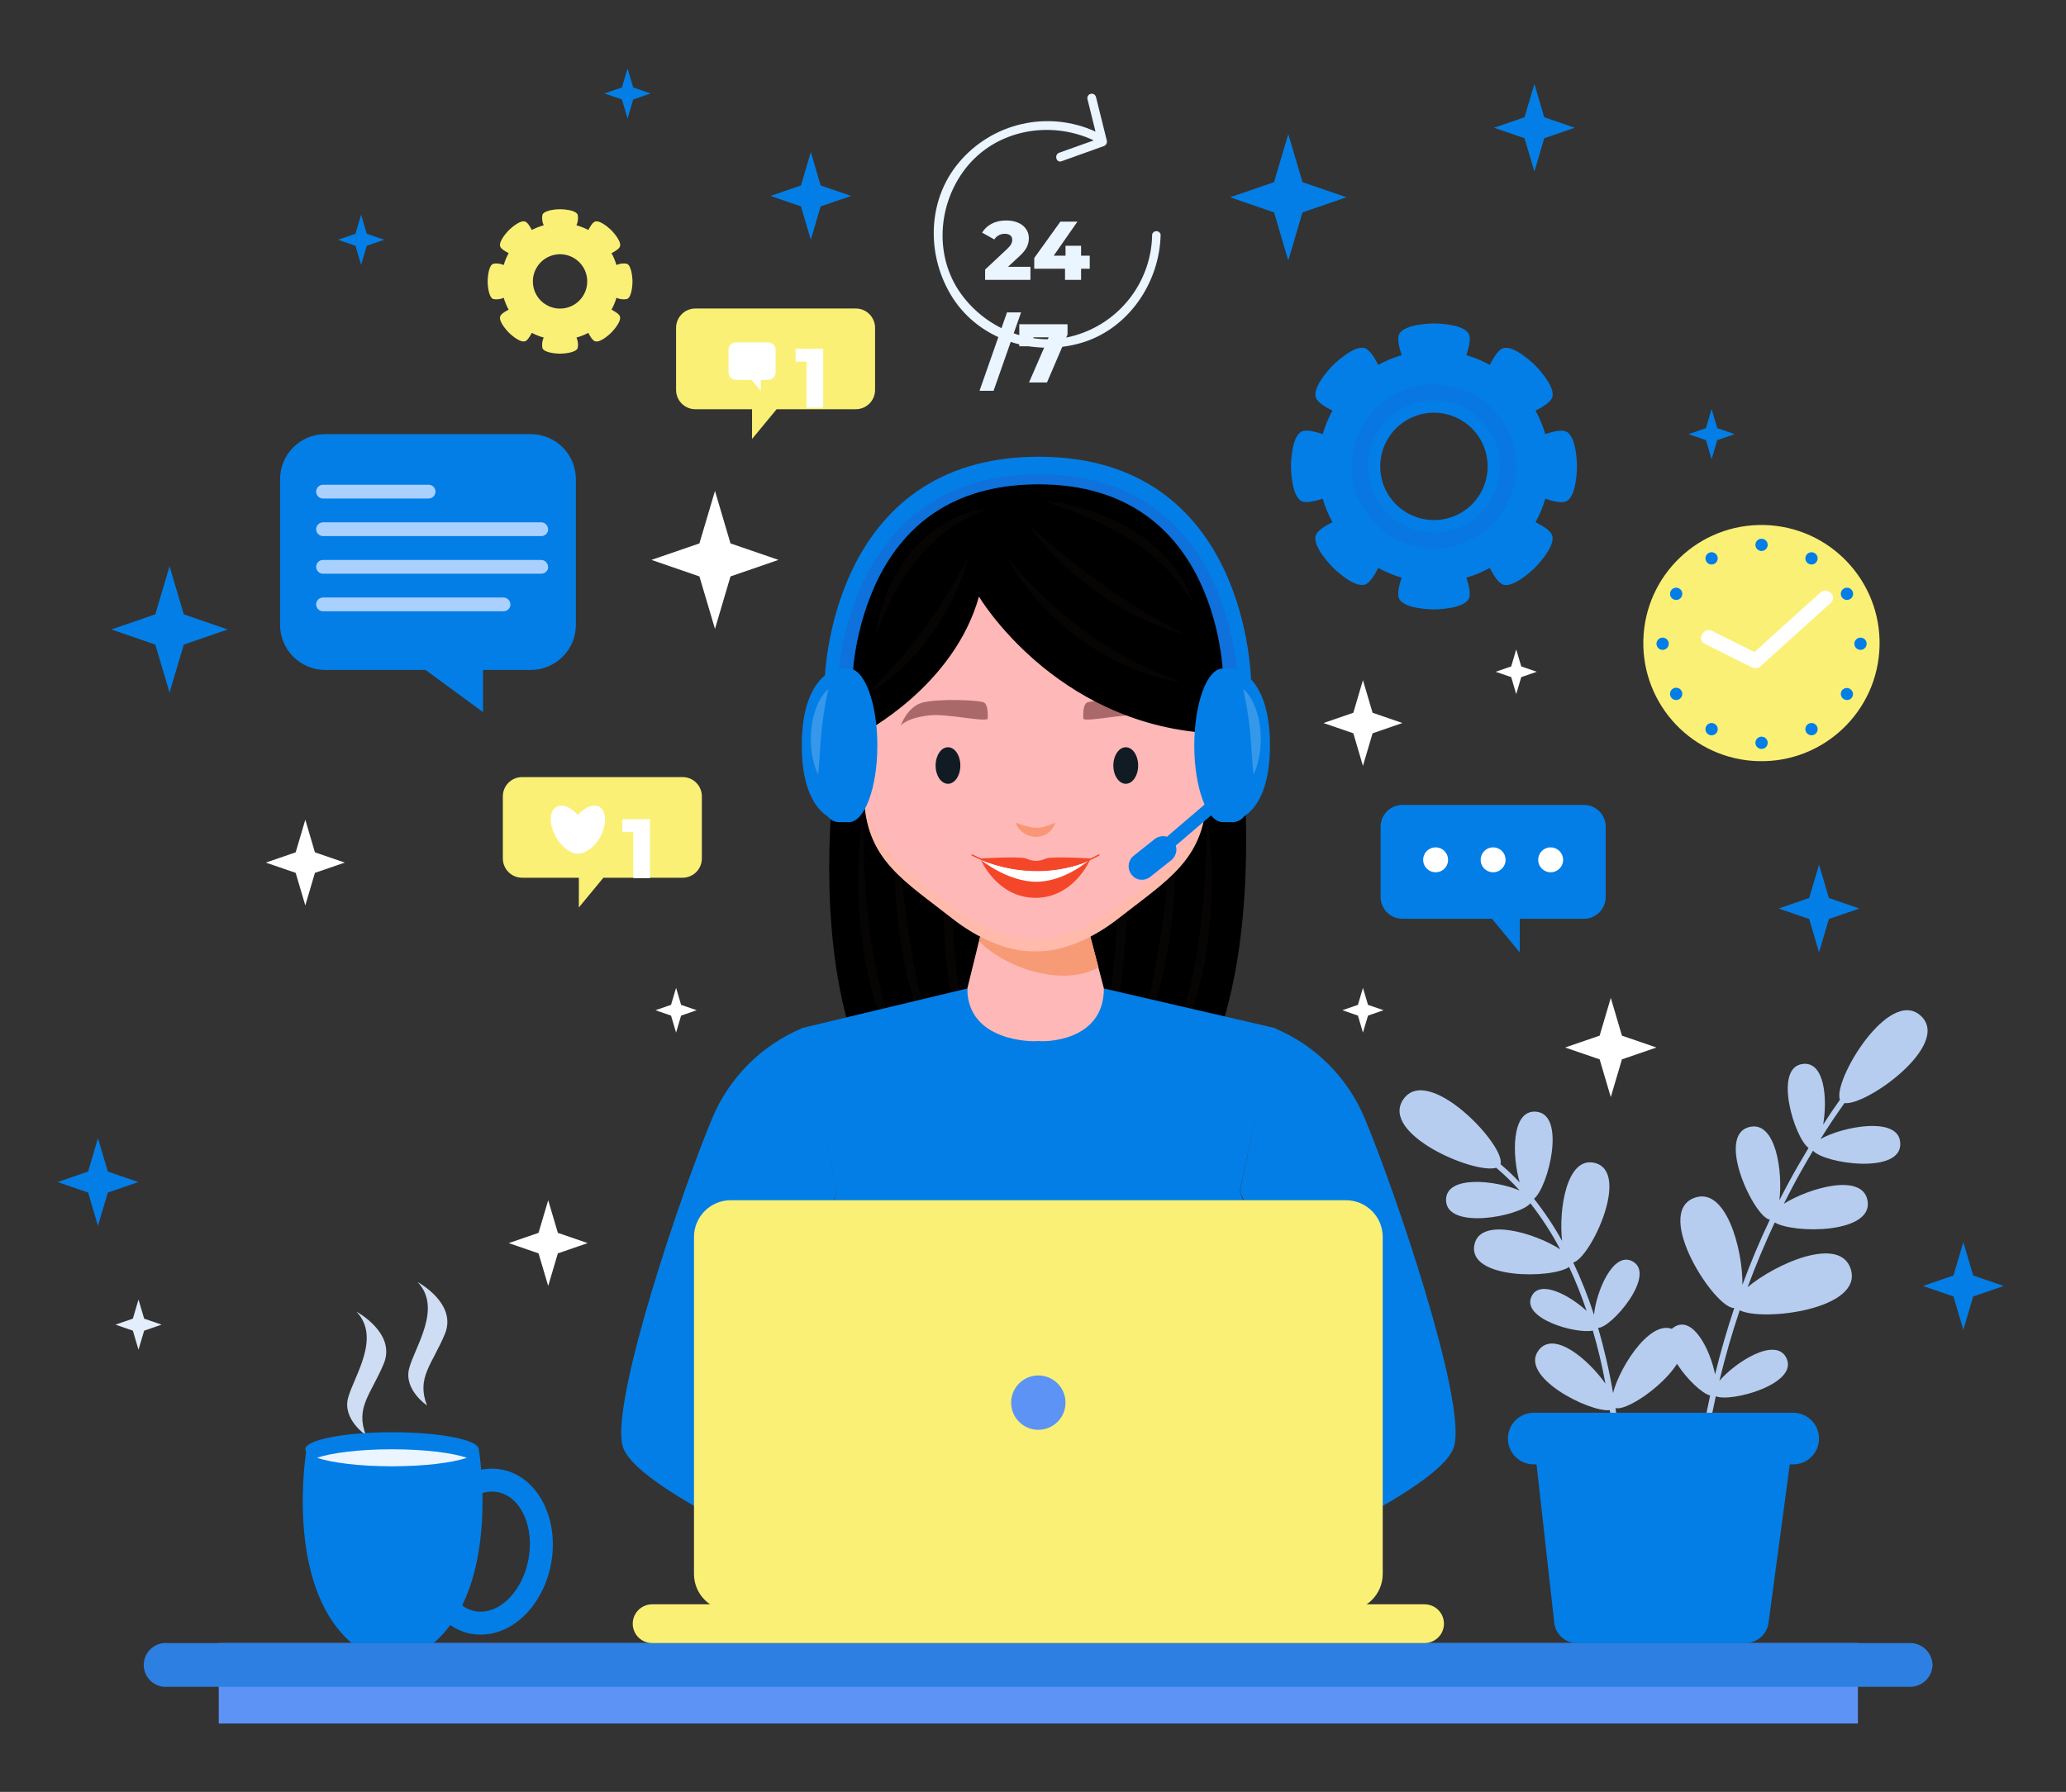 <svg width="302" height="262" viewBox="0 0 302 262" fill="none" xmlns="http://www.w3.org/2000/svg">
<rect x="0" y="0" width="302" height="262" fill="#333333" stroke="none"/>
<path d="M122.419 109.649C122.419 109.649 112.185 172.827 151.278 172.827C190.372 172.827 181.234 107.189 181.234 107.189L123.625 109.649" fill="black"/>
<g opacity="0.2">
<path opacity="0.2" d="M126.186 118.553C126.186 118.553 126.186 119.238 126.186 120.444C126.186 121.649 126.22 123.355 126.282 125.403C126.344 127.451 126.487 129.842 126.72 132.384C126.823 133.658 126.994 134.966 127.152 136.295C127.309 137.624 127.529 138.966 127.789 140.302C128.049 141.638 128.303 142.967 128.625 144.262C128.775 144.912 128.967 145.549 129.125 146.18C129.282 146.81 129.495 147.426 129.68 148.036L130.289 149.796C130.508 150.365 130.714 150.927 130.94 151.468L131.625 153.016C131.865 153.509 132.105 153.982 132.31 154.434C132.81 155.318 133.255 156.14 133.721 156.831C134.187 157.523 134.612 158.099 134.954 158.592C135.701 159.524 136.146 160.058 136.146 160.058L135.783 159.722C135.55 159.503 135.173 159.202 134.756 158.763C134.338 158.325 133.824 157.804 133.317 157.126C133.057 156.79 132.755 156.441 132.488 156.064L131.646 154.824L130.817 153.454C130.543 152.961 130.289 152.441 130.008 151.906C129.728 151.372 129.508 150.803 129.248 150.235C128.988 149.666 128.782 149.05 128.563 148.447C128.138 147.214 127.707 145.94 127.371 144.611C127.035 143.282 126.72 141.933 126.474 140.569C126.227 139.206 126.042 137.829 125.878 136.459C125.713 135.089 125.624 133.774 125.549 132.479C125.474 131.185 125.453 129.931 125.453 128.746C125.453 127.561 125.453 126.445 125.522 125.41C125.611 123.355 125.802 121.629 125.939 120.43C126.076 119.231 126.186 118.553 126.186 118.553Z" fill="#B76A6A"/>
<path opacity="0.2" d="M131.008 118.553C131.008 118.553 131.05 119.19 131.125 120.307C131.125 120.869 131.207 121.54 131.262 122.321C131.317 123.102 131.399 123.965 131.474 124.924L131.762 127.993C131.872 129.082 131.995 130.226 132.139 131.418C132.283 132.61 132.454 133.815 132.611 135.055C132.769 136.295 133.009 137.542 133.2 138.795C133.392 140.049 133.666 141.289 133.885 142.515C134.105 143.741 134.413 144.933 134.708 146.084C135.002 147.235 135.29 148.344 135.612 149.385L136.557 152.304L137.495 154.729L137.694 155.249C137.767 155.414 137.843 155.571 137.92 155.722L138.311 156.557L139.044 158.16C139.044 158.16 138.687 157.626 138.078 156.688L137.571 155.9L137.29 155.455L137.03 154.948C136.673 154.263 136.269 153.461 135.845 152.591C135.42 151.721 135.071 150.735 134.666 149.701C134.262 148.666 133.933 147.543 133.57 146.392C133.207 145.241 132.926 144.022 132.618 142.789C132.31 141.556 132.098 140.289 131.872 139.021C131.646 137.754 131.454 136.487 131.324 135.226C131.193 133.966 131.043 132.733 130.961 131.527C130.878 130.322 130.803 129.171 130.762 128.102C130.721 127.034 130.714 125.958 130.7 124.992C130.688 122.842 130.791 120.693 131.008 118.553Z" fill="#B76A6A"/>
<path opacity="0.2" d="M138.379 120.286C138.379 120.286 138.516 122.663 138.715 126.225C138.818 128.006 138.941 130.075 139.064 132.301C139.14 133.404 139.215 134.555 139.297 135.726C139.379 136.898 139.462 138.069 139.571 139.247C139.681 140.425 139.77 141.604 139.9 142.761C140.03 143.919 140.147 145.049 140.297 146.145C140.448 147.241 140.606 148.303 140.77 149.303C140.934 150.303 141.126 151.242 141.311 152.105C141.496 152.968 141.702 153.749 141.907 154.441C142.113 155.133 142.298 155.728 142.496 156.208C142.695 156.687 142.839 157.064 142.955 157.318L143.133 157.708L142.894 157.359C142.655 157.027 142.44 156.679 142.25 156.318C141.94 155.766 141.663 155.196 141.421 154.612L140.982 153.53C140.852 153.139 140.708 152.735 140.565 152.303C140.421 151.872 140.297 151.427 140.16 150.933L139.784 149.474C139.551 148.474 139.318 147.419 139.133 146.303C138.948 145.186 138.749 144.049 138.612 142.878C138.475 141.706 138.345 140.521 138.235 139.329C138.126 138.137 138.064 136.946 138.003 135.774C137.941 134.603 137.914 133.445 137.886 132.349C137.852 130.116 137.886 128.027 137.948 126.239C138.078 122.656 138.379 120.286 138.379 120.286Z" fill="#B76A6A"/>
<path opacity="0.2" d="M176.377 118.553C176.377 118.553 176.377 119.238 176.377 120.444C176.377 121.649 176.377 123.355 176.281 125.403C176.185 127.451 176.076 129.842 175.843 132.384C175.74 133.658 175.576 134.966 175.411 136.295C175.247 137.624 175.041 138.966 174.781 140.302C174.521 141.638 174.26 142.967 173.945 144.262C173.795 144.912 173.603 145.549 173.445 146.18C173.288 146.81 173.068 147.426 172.89 148.036C172.712 148.646 172.479 149.221 172.274 149.796C172.068 150.372 171.849 150.927 171.63 151.468C171.411 152.009 171.164 152.516 170.945 153.016L170.26 154.434C169.76 155.318 169.315 156.14 168.856 156.831C168.397 157.523 167.958 158.099 167.616 158.592C166.869 159.524 166.424 160.058 166.424 160.058L166.794 159.722C167.027 159.503 167.397 159.202 167.814 158.763C168.232 158.325 168.753 157.804 169.26 157.126C169.513 156.79 169.815 156.441 170.089 156.064L170.924 154.824L171.76 153.454C172.034 152.961 172.288 152.441 172.562 151.906C172.836 151.372 173.062 150.803 173.329 150.235C173.596 149.666 173.788 149.05 174.014 148.447C174.438 147.214 174.877 145.94 175.206 144.611C175.534 143.282 175.891 141.933 176.11 140.569C176.329 139.206 176.541 137.829 176.706 136.459C176.87 135.089 176.959 133.774 177.028 132.479C177.096 131.185 177.124 129.931 177.131 128.746C177.137 127.561 177.131 126.445 177.055 125.41C176.973 123.355 176.774 121.629 176.644 120.43C176.514 119.231 176.377 118.553 176.377 118.553Z" fill="#B76A6A"/>
<path opacity="0.2" d="M171.554 118.553C171.554 118.553 171.506 119.19 171.437 120.307C171.396 120.869 171.348 121.54 171.293 122.321L171.088 124.924C170.999 125.869 170.896 126.903 170.793 127.993C170.691 129.082 170.561 130.226 170.417 131.418C170.273 132.61 170.108 133.815 169.944 135.055C169.78 136.295 169.554 137.542 169.355 138.795C169.156 140.049 168.896 141.289 168.67 142.515C168.444 143.741 168.149 144.933 167.848 146.084C167.546 147.235 167.266 148.344 166.944 149.385C166.622 150.427 166.293 151.399 166.005 152.304L165.039 154.722C164.971 154.9 164.902 155.078 164.834 155.242L164.615 155.715L164.224 156.551L163.491 158.154L164.457 156.681C164.608 156.441 164.779 156.181 164.957 155.893C165.053 155.749 165.142 155.598 165.245 155.448L165.498 154.941C165.861 154.256 166.266 153.454 166.69 152.584C167.115 151.714 167.457 150.728 167.868 149.694C168.279 148.659 168.595 147.536 168.964 146.385C169.334 145.234 169.601 144.015 169.91 142.782C170.218 141.549 170.437 140.282 170.656 139.014C170.876 137.747 171.074 136.48 171.211 135.219C171.348 133.959 171.485 132.726 171.574 131.52C171.663 130.315 171.725 129.164 171.773 128.095C171.821 127.027 171.814 125.951 171.835 124.985C171.856 122.838 171.762 120.691 171.554 118.553Z" fill="#B76A6A"/>
<path opacity="0.2" d="M164.184 120.286L163.842 126.225C163.739 128.006 163.622 130.075 163.492 132.301C163.417 133.404 163.342 134.555 163.266 135.726C163.191 136.898 163.095 138.069 162.985 139.247C162.876 140.425 162.787 141.604 162.657 142.761C162.526 143.919 162.41 145.049 162.266 146.145C162.122 147.241 161.958 148.303 161.793 149.303C161.629 150.303 161.437 151.242 161.252 152.105C161.067 152.968 160.855 153.749 160.656 154.441C160.458 155.133 160.266 155.728 160.067 156.208C159.869 156.687 159.725 157.064 159.608 157.318L159.43 157.708L159.67 157.359C159.906 157.027 160.119 156.679 160.307 156.318C160.616 155.765 160.895 155.195 161.143 154.612C161.28 154.276 161.424 153.927 161.574 153.53C161.725 153.132 161.848 152.735 161.992 152.303L162.403 150.933C162.517 150.477 162.641 149.99 162.773 149.474C163.006 148.474 163.246 147.419 163.458 146.303C163.67 145.186 163.842 144.049 163.972 142.878C164.102 141.706 164.246 140.521 164.349 139.329C164.451 138.137 164.52 136.946 164.588 135.774C164.657 134.603 164.67 133.445 164.698 132.349C164.739 130.116 164.698 128.027 164.636 126.239C164.486 122.656 164.184 120.286 164.184 120.286Z" fill="#B76A6A"/>
</g>
<path d="M158.054 131.91H151.279H144.505L138.723 155.413L151.279 172.826L163.842 153.974L158.054 131.91Z" fill="#FFB8B8"/>
<path d="M158.054 131.91H144.491L143.121 137.637C147.121 141.665 155.451 144.336 160.575 141.445L158.054 131.91Z" fill="#F79B77"/>
<path d="M127.256 108.765C127.256 108.765 123.146 102.202 120.735 105.34C118.323 108.477 122.228 115.978 127.256 114.697V108.765Z" fill="#FFAE8A"/>
<path d="M175.316 108.765C175.316 108.765 179.385 102.202 181.83 105.34C184.276 108.477 180.33 115.93 175.316 114.676V108.765Z" fill="#FFAE8A"/>
<path d="M151.34 73.116C123.611 73.116 125.789 108.538 126.331 117.169C126.872 125.8 132.174 128.773 139.106 134.218C146.038 139.664 151.34 139.075 151.34 139.075C151.34 139.075 156.642 139.651 163.568 134.218C170.493 128.786 175.802 125.807 176.343 117.169C176.884 108.531 179.097 73.116 151.34 73.116Z" fill="#FFB8B8"/>
<path opacity="0.5" d="M176.487 104.497C176.603 108.096 176.533 111.7 176.275 115.292C175.734 123.93 170.439 126.896 163.506 132.335C156.574 137.774 151.272 137.199 151.272 137.199C151.272 137.199 145.97 137.774 139.038 132.335C132.106 126.896 126.81 123.93 126.262 115.292C126.262 114.854 126.208 114.34 126.173 113.765C126.228 115.135 126.303 116.292 126.358 117.19C126.899 125.828 132.201 128.794 139.134 134.24C146.066 139.685 151.341 139.076 151.341 139.076C151.341 139.076 156.643 139.651 163.568 134.219C170.493 128.787 175.802 125.807 176.343 117.169C176.656 112.952 176.704 108.72 176.487 104.497Z" fill="#FFBCA1"/>
<path d="M186.399 150.324L161.362 144.529C161.362 152.372 152.539 152.345 151.826 152.208H151.772C151.087 152.345 141.401 152.372 141.401 144.529L117.199 150.324L122.364 174.21C122.364 174.21 115.713 188.767 127.296 199.069L129.42 234.573H174.904L176.274 199.069C187.851 188.794 181.206 174.21 181.206 174.21L186.399 150.324Z" fill="#037EE6"/>
<path d="M158.362 105.127C158.362 105.127 158.184 103.127 158.876 102.73C159.567 102.332 165.657 102.127 167.89 102.73C170.123 103.332 171.069 106.107 171.069 106.107C171.069 106.107 170.26 104.949 166.822 104.593C164.301 104.332 159.218 105.531 158.362 105.127Z" fill="#AA6868"/>
<path d="M144.374 105.127C144.374 105.127 144.546 103.127 143.854 102.73C143.162 102.332 137.072 102.127 134.839 102.73C132.606 103.332 131.661 106.107 131.661 106.107C131.661 106.107 132.469 104.949 135.908 104.593C138.435 104.332 143.511 105.531 144.374 105.127Z" fill="#AA6868"/>
<path d="M166.369 111.929C166.369 113.402 165.561 114.601 164.561 114.601C163.561 114.601 162.746 113.402 162.746 111.929C162.746 110.457 163.561 109.258 164.561 109.258C165.561 109.258 166.369 110.45 166.369 111.929Z" fill="#111B24"/>
<path d="M140.38 111.929C140.38 113.402 139.572 114.601 138.572 114.601C137.571 114.601 136.763 113.402 136.763 111.929C136.763 110.457 137.571 109.258 138.572 109.258C139.572 109.258 140.38 110.45 140.38 111.929Z" fill="#111B24"/>
<path d="M143.36 125.678C143.36 125.678 145.716 131.274 151.361 131.274C157.005 131.274 159.355 125.678 159.355 125.678C159.355 125.678 152.765 128.63 143.36 125.678Z" fill="#F4472A"/>
<path d="M143.374 125.718C143.374 125.718 147.265 128.924 151.471 128.924C155.677 128.924 159.266 125.718 159.266 125.718C159.266 125.718 152.67 129.431 143.374 125.718Z" fill="white"/>
<path d="M159.56 125.52C159.56 125.52 153.998 125.177 152.923 125.52C152.457 125.728 151.959 125.851 151.45 125.883C150.939 125.854 150.437 125.731 149.97 125.52C148.895 125.177 143.333 125.52 143.333 125.52C149.902 128.794 158.375 126.753 159.56 125.52Z" fill="#F4472A"/>
<path d="M142.052 125.095C147.607 127.966 155.184 128.157 160.684 125.095C160.808 125.027 160.684 124.869 160.554 124.938C155.129 127.966 147.662 127.774 142.168 124.938C142.038 124.869 141.922 125.034 142.052 125.095Z" fill="#F4472A"/>
<path d="M148.471 120.287L149.478 120.629C149.773 120.711 150.088 120.821 150.417 120.889C150.581 120.931 150.745 120.958 150.91 120.985C151.073 121.007 151.238 121.018 151.403 121.02C151.565 121.037 151.728 121.037 151.889 121.02C152.048 121.007 152.206 120.984 152.362 120.951C152.52 120.951 152.67 120.862 152.828 120.828C152.975 120.789 153.119 120.741 153.259 120.684C153.392 120.641 153.523 120.591 153.65 120.533C153.759 120.478 153.869 120.437 153.958 120.403L154.26 120.3C154.26 120.3 154.26 120.41 154.15 120.595C154.046 120.846 153.9 121.078 153.718 121.28C153.607 121.433 153.475 121.571 153.328 121.691C153.156 121.826 152.973 121.945 152.78 122.047C152.563 122.158 152.333 122.238 152.095 122.287C151.85 122.344 151.599 122.367 151.348 122.355C151.101 122.347 150.855 122.31 150.615 122.246C150.392 122.185 150.176 122.1 149.971 121.992C149.618 121.805 149.301 121.557 149.033 121.259C148.777 120.98 148.585 120.648 148.471 120.287Z" fill="#F89675"/>
<g opacity="0.1">
<path opacity="0.1" d="M139.278 119.258C139.278 121.71 137.024 123.697 134.236 123.697C131.448 123.697 129.194 121.71 129.194 119.258C129.194 116.805 131.448 114.819 134.236 114.819C137.024 114.819 139.278 116.805 139.278 119.258Z" fill="#F4472A"/>
<path opacity="0.1" d="M174.185 119.258C174.185 121.71 171.925 123.697 169.137 123.697C166.349 123.697 164.095 121.71 164.095 119.258C164.095 116.805 166.356 114.819 169.137 114.819C171.918 114.819 174.185 116.805 174.185 119.258Z" fill="#F4472A"/>
</g>
<path d="M186.277 150.324C189.247 151.557 191.946 153.364 194.218 155.641C196.49 157.917 198.291 160.62 199.518 163.593C203.806 173.793 214.3 204.543 212.588 211.372C210.759 218.709 175.255 232.847 175.255 232.847L169.884 223.572C169.884 223.572 191.846 208.201 195.51 205.276L181.235 174.21L186.277 150.324Z" fill="#037EE6"/>
<path d="M117.289 150.324C114.323 151.559 111.629 153.367 109.362 155.644C107.094 157.92 105.298 160.622 104.075 163.593C99.787 173.793 89.293 204.543 90.998 211.372C92.834 218.709 128.338 232.847 128.338 232.847L133.702 223.572C133.702 223.572 111.74 208.201 108.082 205.276L122.392 174.21L117.289 150.324Z" fill="#037EE6"/>
<path d="M163.712 198.59C158.862 197.089 154.279 195.85 151.786 195.85C149.286 195.85 144.703 197.117 139.853 198.59C137.181 199.494 134.328 199.729 131.544 199.275C134.969 201.405 139.764 201.7 144.47 199.96C146.809 199.059 149.281 198.552 151.786 198.459C154.279 198.627 156.738 199.132 159.095 199.96C163.89 201.583 168.576 201.398 172.021 199.275C169.237 199.729 166.384 199.494 163.712 198.59Z" fill="#F4B425"/>
<path d="M181.782 106.621C180.748 105.717 179.891 105.799 179.199 106.381C179.121 106.42 179.056 106.482 179.015 106.559C177.809 107.785 177.144 110.532 176.959 111.82C176.87 112.347 177.679 112.574 177.768 112.039C177.912 111.156 178.453 108.552 179.371 107.395C179.658 107.884 179.809 108.441 179.809 109.008C179.809 109.575 179.658 110.132 179.371 110.621C179.314 110.718 179.299 110.832 179.327 110.94C179.355 111.048 179.425 111.14 179.521 111.197C179.618 111.253 179.732 111.269 179.84 111.24C179.948 111.212 180.041 111.142 180.097 111.046C180.472 110.415 180.667 109.692 180.66 108.958C180.653 108.223 180.444 107.505 180.056 106.881C180.263 106.822 180.482 106.822 180.689 106.881C180.897 106.94 181.083 107.057 181.227 107.217C181.59 107.566 182.166 106.977 181.782 106.621Z" fill="#F4885D"/>
<path d="M121.269 106.621C122.303 105.717 123.153 105.799 123.844 106.381C123.923 106.42 123.988 106.482 124.029 106.559C125.235 107.785 125.899 110.532 126.084 111.82C126.173 112.347 125.399 112.574 125.276 112.039C125.132 111.156 124.591 108.552 123.68 107.395C123.391 107.883 123.238 108.44 123.238 109.008C123.238 109.576 123.391 110.133 123.68 110.621C123.968 111.087 123.242 111.505 122.954 111.046C122.581 110.414 122.387 109.692 122.394 108.958C122.402 108.224 122.609 107.506 122.995 106.881C122.789 106.822 122.57 106.821 122.364 106.881C122.158 106.94 121.973 107.057 121.83 107.217C121.454 107.566 120.858 106.977 121.269 106.621Z" fill="#F4885D"/>
<path d="M171.13 225.723C171.13 225.723 163.417 225.606 162.184 226.723C160.951 227.839 157.266 234.669 157.821 235.34C158.376 236.012 167.096 234.436 169.342 233.552C171.589 232.669 174.542 231.614 174.542 231.614L171.13 225.723Z" fill="#FFAE8A"/>
<path d="M132.16 225.723C132.16 225.723 139.873 225.606 141.099 226.723C142.325 227.839 146.024 234.669 145.463 235.34C144.901 236.012 136.181 234.443 133.941 233.552C131.701 232.662 128.742 231.614 128.742 231.614L132.16 225.723Z" fill="#FFAE8A"/>
<path d="M126.118 107.19C126.118 107.19 139.442 100.34 143.1 87.229C143.1 87.229 154.005 105.676 176.61 107.19C176.61 107.19 178.782 104.176 181.22 104.765C181.22 104.765 182.768 69.33 151.279 69.33C119.789 69.33 122.508 104.491 122.508 104.491C123.929 105.057 125.174 105.988 126.118 107.19Z" fill="black"/>
<g opacity="0.2">
<path opacity="0.2" d="M147.23 81.521C147.23 81.521 147.545 81.918 148.114 82.583C148.682 83.247 149.484 84.179 150.559 85.247C151.066 85.796 151.655 86.35 152.258 86.953C152.861 87.556 153.546 88.138 154.217 88.768C154.888 89.399 155.635 90.015 156.402 90.611L157.546 91.529C157.937 91.83 158.348 92.111 158.745 92.399C159.142 92.687 159.533 92.995 159.937 93.269L161.17 94.07C161.971 94.618 162.8 95.091 163.602 95.557C164.403 96.023 165.198 96.434 165.951 96.824L167.054 97.393L168.116 97.865C168.801 98.153 169.411 98.468 169.979 98.687L171.452 99.249L172.733 99.756C172.733 99.756 172.24 99.674 171.363 99.502L169.801 99.174C169.205 99.037 168.547 98.811 167.821 98.585L166.691 98.222C166.307 98.078 165.924 97.906 165.52 97.735C164.667 97.405 163.834 97.025 163.026 96.598C162.149 96.164 161.294 95.686 160.464 95.166L159.183 94.358C158.759 94.084 158.355 93.776 157.944 93.481C157.533 93.187 157.121 92.885 156.724 92.57L155.56 91.604C155.173 91.298 154.802 90.971 154.45 90.625L153.395 89.632C152.71 88.947 152.094 88.261 151.518 87.638C150.943 87.015 150.415 86.357 149.963 85.748C149.511 85.138 149.1 84.583 148.744 84.076C148.388 83.569 148.114 83.117 147.888 82.74C147.415 81.98 147.23 81.521 147.23 81.521Z" fill="#B76A6A"/>
<path opacity="0.2" d="M150.443 76.83C150.443 76.83 151.759 78.008 153.766 79.693L155.396 81.063L157.239 82.543C158.54 83.529 159.903 84.598 161.349 85.598L162.41 86.358L163.479 87.043C164.164 87.523 164.89 87.988 165.582 88.413C166.274 88.838 166.952 89.263 167.589 89.646C168.226 90.03 168.836 90.4 169.418 90.708L170.973 91.585L172.206 92.222L173.275 92.804L172.103 92.468L170.733 92.057C170.226 91.872 169.658 91.653 169.041 91.372C168.733 91.249 168.411 91.126 168.082 90.982L167.096 90.585C166.411 90.256 165.678 89.9 164.959 89.482C164.239 89.064 163.479 88.666 162.753 88.173L161.643 87.488L160.554 86.728C159.828 86.221 159.129 85.666 158.437 85.132C157.746 84.598 157.115 84.022 156.471 83.488C155.238 82.371 154.122 81.296 153.231 80.309C152.341 79.323 151.628 78.481 151.176 77.871C150.724 77.261 150.443 76.83 150.443 76.83Z" fill="#B76A6A"/>
<path opacity="0.2" d="M152.457 73.247C153.912 73.335 155.354 73.565 156.765 73.932C157.402 74.096 158.101 74.254 158.82 74.5L159.923 74.856L161.053 75.295C161.827 75.582 162.595 75.98 163.382 76.329C164.17 76.678 164.924 77.158 165.684 77.61L166.78 78.357L167.328 78.727L167.842 79.138C168.525 79.65 169.168 80.214 169.767 80.823C170.061 81.117 170.356 81.398 170.63 81.693C170.898 81.98 171.15 82.281 171.383 82.597C171.846 83.139 172.263 83.719 172.63 84.33C172.979 84.899 173.274 85.426 173.541 85.885C173.808 86.344 173.925 86.817 174.069 87.173C174.349 87.858 174.5 88.289 174.5 88.289C174.5 88.289 174.247 87.926 173.815 87.289L173.082 86.152C172.746 85.741 172.397 85.289 171.986 84.782C171.56 84.248 171.103 83.74 170.616 83.261C170.094 82.704 169.538 82.18 168.952 81.693C168.345 81.152 167.709 80.644 167.047 80.172L166.554 79.788L166.02 79.446L164.958 78.761C164.239 78.309 163.506 77.891 162.773 77.487C162.04 77.083 161.314 76.692 160.574 76.384L159.505 75.891L158.464 75.445C157.779 75.151 157.135 74.918 156.539 74.671C155.327 74.226 154.306 73.87 153.587 73.637C152.868 73.404 152.457 73.247 152.457 73.247Z" fill="#B76A6A"/>
<path opacity="0.2" d="M141.49 81.521C141.49 81.521 141.415 81.918 141.23 82.597C140.962 83.527 140.642 84.442 140.271 85.337C139.759 86.617 139.167 87.864 138.497 89.07C138.106 89.755 137.757 90.44 137.305 91.077C136.853 91.714 136.421 92.447 135.935 93.07C135.695 93.392 135.455 93.755 135.202 94.036L134.435 94.961C133.941 95.591 133.38 96.139 132.859 96.687C132.355 97.216 131.825 97.719 131.27 98.194L130.516 98.879L129.763 99.454C129.276 99.818 128.838 100.14 128.427 100.427L127.345 101.112C126.742 101.475 126.393 101.667 126.393 101.667C126.393 101.667 126.673 101.379 127.187 100.9L128.105 100.044L129.249 98.886L129.9 98.201L130.585 97.468C131.044 96.975 131.53 96.454 131.996 95.886C132.462 95.317 132.969 94.742 133.448 94.132L134.174 93.221L134.859 92.269C135.339 91.645 135.784 91.001 136.229 90.358C136.675 89.714 137.079 89.077 137.49 88.467C137.901 87.857 138.271 87.234 138.62 86.652C138.969 86.069 139.305 85.515 139.593 85.001C140.771 82.966 141.49 81.521 141.49 81.521Z" fill="#B76A6A"/>
<path opacity="0.2" d="M144.387 74.48C144.295 74.503 144.203 74.53 144.113 74.563C143.928 74.617 143.668 74.727 143.339 74.844C143.01 74.96 142.613 75.131 142.175 75.35C141.736 75.57 141.25 75.823 140.723 76.104C140.462 76.234 140.209 76.419 139.935 76.583C139.661 76.748 139.373 76.919 139.099 77.124L138.25 77.734L137.407 78.419C136.811 78.858 136.304 79.44 135.729 79.954C135.153 80.467 134.66 81.091 134.153 81.694C133.646 82.296 133.16 82.913 132.735 83.57C132.311 84.228 131.859 84.838 131.502 85.495C131.146 86.153 130.817 86.769 130.447 87.365C130.078 87.961 129.879 88.578 129.619 89.119C129.488 89.393 129.365 89.653 129.242 89.9C129.119 90.147 129.043 90.393 128.947 90.585C128.755 91.044 128.591 91.441 128.461 91.77C128.18 92.421 128.009 92.797 128.009 92.797C128.009 92.797 128.07 92.393 128.201 91.695C128.276 91.338 128.358 90.914 128.461 90.427C128.516 90.181 128.564 89.921 128.632 89.647C128.701 89.373 128.803 89.099 128.899 88.811C129.091 88.222 129.29 87.585 129.536 86.92C129.783 86.256 130.132 85.591 130.468 84.865C130.638 84.51 130.827 84.164 131.037 83.831C131.235 83.488 131.448 83.146 131.66 82.79C132.091 82.105 132.633 81.454 133.119 80.782C133.605 80.111 134.242 79.543 134.825 78.967C135.411 78.417 136.031 77.905 136.681 77.433C137.003 77.214 137.304 76.974 137.626 76.748L138.578 76.2C139.165 75.874 139.771 75.586 140.394 75.337C140.917 75.125 141.452 74.944 141.997 74.796C142.416 74.679 142.841 74.585 143.271 74.515C143.642 74.478 144.015 74.466 144.387 74.48Z" fill="#B76A6A"/>
</g>
<path d="M124.557 99.88H120.529C120.529 99.551 121.036 66.78 151.827 66.78C182.618 66.78 182.885 99.558 182.885 99.887H178.857C178.857 98.702 178.487 70.808 151.827 70.808C140.586 70.808 132.599 75.651 128.078 85.193C125.962 89.814 124.766 94.802 124.557 99.88Z" fill="#037EE6"/>
<path opacity="0.5" d="M124.557 99.88C124.756 94.799 125.943 89.806 128.051 85.18C132.572 75.631 140.559 70.794 151.8 70.794C178.46 70.794 178.83 98.688 178.83 99.873H180.947C180.796 95.674 178.502 69.349 151.82 69.349C125.139 69.349 122.653 95.729 122.447 99.887L124.557 99.88Z" fill="#1A65D3"/>
<path d="M178.351 115.69L167.316 125.13C166.425 125.89 167.555 127.329 168.453 126.561L179.488 117.122C180.379 116.362 179.248 114.923 178.351 115.69Z" fill="#037EE6"/>
<path d="M171.528 123.006C171.842 123.414 171.985 123.928 171.926 124.44C171.867 124.951 171.611 125.42 171.213 125.746L168.137 128.184C167.73 128.502 167.215 128.647 166.702 128.588C166.19 128.529 165.721 128.271 165.397 127.869C165.079 127.463 164.934 126.947 164.993 126.435C165.052 125.922 165.31 125.453 165.712 125.129L168.788 122.684C169.195 122.368 169.71 122.224 170.222 122.283C170.734 122.342 171.203 122.599 171.528 122.999V123.006Z" fill="#037EE6"/>
<path opacity="0.5" d="M171.528 123.006C171.306 122.734 171.016 122.527 170.687 122.407C170.358 122.286 170.002 122.256 169.658 122.321C169.766 122.408 169.865 122.507 169.952 122.615C170.114 122.818 170.234 123.051 170.306 123.3C170.377 123.549 170.399 123.81 170.37 124.068C170.341 124.325 170.261 124.575 170.135 124.801C170.009 125.028 169.84 125.228 169.637 125.389L166.561 127.835C166.3 128.039 165.991 128.174 165.664 128.225C166.014 128.508 166.45 128.663 166.9 128.663C167.351 128.663 167.787 128.508 168.137 128.225L171.213 125.787C171.623 125.46 171.887 124.983 171.946 124.461C172.005 123.94 171.855 123.416 171.528 123.006Z" fill="#037EE6"/>
<path d="M124.057 97.749H122.57V98.524C121.022 100.161 119.926 104.223 119.926 108.977C119.926 113.731 121.022 117.793 122.57 119.43V120.211H124.084C126.386 120.211 128.249 115.183 128.249 108.977C128.249 102.771 126.358 97.749 124.057 97.749Z" fill="#037EE6"/>
<path d="M122.57 97.749C122.179 97.763 121.802 97.899 121.494 98.14C119.926 98.969 117.199 101.483 117.199 108.977C117.199 115.724 119.405 118.348 120.987 119.368C121.176 119.613 121.415 119.815 121.687 119.961C121.96 120.106 122.261 120.191 122.57 120.211C124.871 120.211 126.735 115.183 126.735 108.977C126.735 102.771 124.844 97.749 122.57 97.749Z" fill="#037EE6"/>
<path opacity="0.2" d="M123.742 98.222C124.797 100.277 125.482 103.586 125.482 107.353C125.482 113.56 123.619 118.587 121.324 118.587C121.015 118.568 120.715 118.482 120.442 118.337C120.169 118.192 119.93 117.99 119.742 117.745C119.414 117.532 119.109 117.287 118.831 117.012C119.338 117.96 120.069 118.769 120.961 119.368C121.15 119.613 121.388 119.815 121.661 119.961C121.934 120.106 122.235 120.191 122.543 120.211C124.845 120.211 126.708 115.183 126.708 108.977C126.681 103.901 125.455 99.613 123.742 98.222Z" fill="#037EE6"/>
<path opacity="0.2" d="M121.091 100.763L120.961 101.325C120.885 101.681 120.783 102.167 120.68 102.743C120.632 103.037 120.57 103.339 120.522 103.668C120.474 103.996 120.413 104.353 120.365 104.688C120.317 105.024 120.276 105.414 120.214 105.777L120.091 106.901C120.059 107.284 120.024 107.661 119.988 108.031C119.988 108.408 119.926 108.785 119.906 109.148C119.885 109.511 119.858 109.833 119.83 110.203C119.803 110.573 119.789 110.888 119.769 111.162C119.707 111.771 119.693 112.278 119.645 112.648C119.597 113.018 119.577 113.237 119.577 113.237C119.492 113.07 119.417 112.899 119.351 112.723C119.163 112.261 119.012 111.785 118.899 111.299C118.83 110.99 118.748 110.655 118.693 110.299C118.638 109.942 118.597 109.559 118.563 109.155C118.529 108.75 118.522 108.339 118.522 107.915C118.522 107.49 118.563 107.065 118.59 106.634C118.618 106.202 118.7 105.777 118.782 105.366C118.86 104.964 118.959 104.567 119.077 104.175C119.187 103.817 119.315 103.465 119.46 103.12C119.589 102.818 119.733 102.523 119.892 102.236C120.122 101.827 120.398 101.446 120.714 101.099C120.827 100.973 120.953 100.861 121.091 100.763Z" fill="white"/>
<path d="M178.741 97.749H180.255V98.524C181.803 100.161 182.906 104.223 182.906 108.977C182.906 113.731 181.803 117.793 180.255 119.43V120.211H178.741C176.439 120.211 174.576 115.183 174.576 108.977C174.576 102.771 176.453 97.749 178.741 97.749Z" fill="#037EE6"/>
<path d="M180.268 97.749C180.661 97.763 181.04 97.899 181.351 98.14C182.912 98.969 185.639 101.483 185.639 108.977C185.639 115.724 183.433 118.348 181.851 119.368C181.662 119.613 181.423 119.815 181.151 119.961C180.878 120.106 180.577 120.191 180.268 120.211C177.974 120.211 176.11 115.183 176.11 108.977C176.11 102.771 177.974 97.749 180.268 97.749Z" fill="#037EE6"/>
<path opacity="0.2" d="M179.076 98.222C178.022 100.277 177.33 103.586 177.33 107.353C177.33 113.56 179.193 118.587 181.495 118.587C181.802 118.567 182.101 118.481 182.373 118.336C182.645 118.19 182.882 117.989 183.07 117.745C183.401 117.534 183.709 117.288 183.988 117.012C183.477 117.959 182.743 118.767 181.851 119.368C181.662 119.613 181.423 119.815 181.151 119.961C180.878 120.106 180.577 120.191 180.268 120.211C177.974 120.211 176.11 115.183 176.11 108.977C176.11 103.901 177.371 99.613 179.076 98.222Z" fill="#037EE6"/>
<path opacity="0.2" d="M181.728 100.763C181.728 100.763 181.769 100.969 181.851 101.325C181.934 101.681 182.029 102.167 182.132 102.743C182.18 103.037 182.249 103.339 182.297 103.668C182.345 103.996 182.399 104.353 182.454 104.688C182.509 105.024 182.543 105.414 182.598 105.777L182.721 106.901L182.824 108.031C182.824 108.408 182.886 108.785 182.913 109.148C182.941 109.511 182.954 109.833 182.982 110.203C183.009 110.573 183.023 110.888 183.043 111.162C183.105 111.771 183.119 112.278 183.167 112.648C183.215 113.018 183.242 113.237 183.242 113.237C183.242 113.237 183.331 113.059 183.461 112.723C183.651 112.261 183.805 111.785 183.92 111.299C183.989 110.99 184.064 110.655 184.126 110.299C184.187 109.942 184.215 109.559 184.256 109.155C184.297 108.75 184.29 108.339 184.29 107.915C184.29 107.49 184.249 107.065 184.221 106.634C184.194 106.202 184.112 105.777 184.037 105.366C183.961 104.955 183.858 104.551 183.735 104.175C183.533 103.499 183.26 102.847 182.92 102.229C182.692 101.821 182.418 101.439 182.105 101.092C181.99 100.971 181.864 100.861 181.728 100.763Z" fill="white"/>
<path d="M271.58 240.238H31.977V252H271.58V240.238Z" fill="#5D93F4"/>
<path d="M282.492 243.437C282.469 244.306 282.103 245.13 281.474 245.729C280.845 246.329 280.004 246.655 279.136 246.636H24.429C23.991 246.665 23.552 246.603 23.139 246.456C22.726 246.308 22.348 246.077 22.028 245.777C21.708 245.477 21.453 245.115 21.278 244.712C21.104 244.31 21.014 243.876 21.014 243.437C21.014 242.999 21.104 242.565 21.278 242.162C21.453 241.76 21.708 241.397 22.028 241.098C22.348 240.798 22.726 240.567 23.139 240.419C23.552 240.271 23.991 240.21 24.429 240.238H279.136C280.004 240.22 280.845 240.546 281.474 241.145C282.103 241.745 282.469 242.569 282.492 243.437Z" fill="#2D80E2"/>
<path d="M211.073 237.409C211.071 238.16 210.772 238.879 210.24 239.41C209.708 239.94 208.988 240.238 208.237 240.238H95.327C94.955 240.239 94.586 240.166 94.242 240.024C93.898 239.883 93.586 239.674 93.322 239.412C93.059 239.149 92.85 238.837 92.707 238.493C92.565 238.149 92.491 237.781 92.491 237.409C92.491 236.657 92.79 235.935 93.322 235.403C93.854 234.872 94.575 234.573 95.327 234.573H208.237C208.989 234.573 209.711 234.872 210.242 235.403C210.774 235.935 211.073 236.657 211.073 237.409Z" fill="#FAF076"/>
<path d="M196.749 175.491H106.814C103.848 175.491 101.444 177.896 101.444 180.862V230.134C101.444 233.1 103.848 235.505 106.814 235.505H196.749C199.715 235.505 202.12 233.1 202.12 230.134V180.862C202.12 177.896 199.715 175.491 196.749 175.491Z" fill="#FAF076"/>
<path d="M155.752 205.077C155.753 205.863 155.521 206.633 155.085 207.287C154.649 207.941 154.029 208.452 153.302 208.753C152.576 209.055 151.777 209.134 151.005 208.981C150.234 208.828 149.525 208.449 148.969 207.893C148.413 207.337 148.035 206.629 147.882 205.857C147.729 205.086 147.808 204.287 148.109 203.56C148.411 202.834 148.921 202.214 149.576 201.778C150.23 201.342 150.999 201.109 151.786 201.111C152.837 201.111 153.846 201.529 154.59 202.273C155.334 203.016 155.752 204.025 155.752 205.077Z" fill="#5D93F4"/>
<path d="M77.585 63.478H47.527C45.779 63.48 44.103 64.176 42.867 65.413C41.632 66.65 40.938 68.326 40.938 70.075V91.358C40.938 93.106 41.632 94.783 42.867 96.02C44.103 97.257 45.779 97.953 47.527 97.954H62.2L70.605 104.12V97.954H77.585C79.335 97.954 81.013 97.26 82.25 96.022C83.487 94.785 84.182 93.107 84.182 91.358V70.075C84.182 68.325 83.487 66.647 82.25 65.41C81.013 64.173 79.335 63.478 77.585 63.478Z" fill="#037EE6"/>
<path d="M63.659 71.884C63.659 72.151 63.553 72.407 63.364 72.596C63.175 72.785 62.919 72.891 62.652 72.891H47.219C46.952 72.891 46.696 72.785 46.507 72.596C46.318 72.407 46.212 72.151 46.212 71.884C46.212 71.617 46.318 71.361 46.507 71.172C46.696 70.983 46.952 70.877 47.219 70.877H62.611C62.747 70.871 62.882 70.893 63.009 70.941C63.136 70.99 63.252 71.063 63.35 71.157C63.448 71.251 63.526 71.364 63.579 71.489C63.632 71.614 63.659 71.748 63.659 71.884Z" fill="#A9D0FF"/>
<path d="M80.133 77.377C80.133 77.644 80.028 77.9 79.839 78.089C79.65 78.278 79.394 78.384 79.127 78.384H47.219C46.952 78.384 46.696 78.278 46.507 78.089C46.318 77.9 46.212 77.644 46.212 77.377C46.212 77.11 46.318 76.854 46.507 76.665C46.696 76.476 46.952 76.37 47.219 76.37H79.099C79.366 76.37 79.622 76.476 79.811 76.665C80 76.854 80.106 77.11 80.106 77.377H80.133Z" fill="#A9D0FF"/>
<path d="M80.133 82.878C80.133 83.145 80.028 83.401 79.839 83.59C79.65 83.779 79.394 83.885 79.127 83.885H47.219C46.952 83.885 46.696 83.779 46.507 83.59C46.318 83.401 46.212 83.145 46.212 82.878C46.212 82.611 46.318 82.355 46.507 82.166C46.696 81.977 46.952 81.871 47.219 81.871H79.099C79.366 81.871 79.622 81.977 79.811 82.166C80 82.355 80.106 82.611 80.106 82.878H80.133Z" fill="#A9D0FF"/>
<path d="M74.619 88.372C74.619 88.639 74.513 88.895 74.324 89.084C74.135 89.273 73.879 89.379 73.612 89.379H47.219C46.952 89.379 46.696 89.273 46.507 89.084C46.318 88.895 46.212 88.639 46.212 88.372C46.212 88.105 46.318 87.849 46.507 87.66C46.696 87.471 46.952 87.365 47.219 87.365H73.599C73.866 87.365 74.122 87.471 74.311 87.66C74.499 87.849 74.606 88.105 74.606 88.372H74.619Z" fill="#A9D0FF"/>
<path d="M231.528 117.69H204.997C204.153 117.69 203.342 118.026 202.745 118.623C202.148 119.221 201.812 120.031 201.812 120.876V131.151C201.812 131.996 202.148 132.806 202.745 133.403C203.342 134.001 204.153 134.336 204.997 134.336H218.088L222.15 139.254V134.336H231.528C232.372 134.336 233.183 134.001 233.78 133.403C234.377 132.806 234.713 131.996 234.713 131.151V120.876C234.713 120.031 234.377 119.221 233.78 118.623C233.183 118.026 232.372 117.69 231.528 117.69Z" fill="#037EE6"/>
<path d="M211.676 125.718C211.676 126.078 211.57 126.431 211.369 126.73C211.169 127.03 210.885 127.264 210.552 127.402C210.219 127.539 209.852 127.576 209.499 127.505C209.145 127.435 208.821 127.261 208.566 127.007C208.311 126.752 208.138 126.427 208.067 126.074C207.997 125.72 208.033 125.354 208.171 125.021C208.309 124.688 208.542 124.403 208.842 124.203C209.142 124.003 209.494 123.896 209.854 123.896C210.094 123.896 210.331 123.943 210.552 124.035C210.773 124.126 210.974 124.26 211.143 124.43C211.312 124.599 211.446 124.8 211.538 125.021C211.629 125.242 211.676 125.479 211.676 125.718Z" fill="white"/>
<path d="M220.081 125.718C220.081 126.078 219.974 126.431 219.774 126.73C219.574 127.03 219.289 127.264 218.956 127.402C218.623 127.539 218.257 127.576 217.904 127.505C217.55 127.435 217.226 127.261 216.971 127.007C216.716 126.752 216.542 126.427 216.472 126.074C216.402 125.72 216.438 125.354 216.576 125.021C216.714 124.688 216.947 124.403 217.247 124.203C217.546 124.003 217.899 123.896 218.259 123.896C218.742 123.896 219.206 124.088 219.548 124.43C219.889 124.771 220.081 125.235 220.081 125.718Z" fill="white"/>
<path d="M228.493 125.718C228.493 126.078 228.386 126.431 228.186 126.73C227.986 127.03 227.701 127.264 227.368 127.402C227.035 127.539 226.669 127.576 226.315 127.505C225.962 127.435 225.637 127.261 225.382 127.007C225.127 126.752 224.954 126.427 224.884 126.074C224.813 125.72 224.849 125.354 224.987 125.021C225.125 124.688 225.359 124.403 225.658 124.203C225.958 124.003 226.31 123.896 226.671 123.896C227.153 123.898 227.616 124.09 227.957 124.432C228.299 124.773 228.491 125.235 228.493 125.718Z" fill="white"/>
<path d="M228.965 63.116C228.322 62.794 227.054 63.075 225.883 63.465C225.534 62.275 225.056 61.126 224.458 60.04C225.561 59.485 226.65 58.793 226.897 58.115C227.472 56.492 224.403 53.416 224.403 53.416C224.403 53.416 221.348 50.368 219.697 50.922C219.012 51.155 218.327 52.245 217.772 53.354C216.687 52.753 215.539 52.275 214.347 51.929C214.731 50.765 215.032 49.498 214.71 48.847C213.971 47.292 209.621 47.292 209.621 47.292C209.621 47.292 205.305 47.292 204.531 48.847C204.216 49.491 204.497 50.758 204.887 51.929C203.696 52.275 202.547 52.753 201.462 53.354C200.908 52.251 200.216 51.162 199.538 50.916C197.914 50.34 194.838 53.409 194.838 53.409C194.838 53.409 191.79 56.464 192.345 58.115C192.571 58.8 193.667 59.485 194.77 60.04C194.175 61.127 193.699 62.275 193.352 63.465C192.187 63.081 190.92 62.78 190.269 63.102C188.708 63.842 188.708 68.192 188.708 68.192C188.708 68.192 188.708 72.507 190.269 73.281C190.913 73.596 192.181 73.281 193.352 72.925C193.698 74.115 194.174 75.263 194.77 76.35C193.674 76.905 192.578 77.597 192.338 78.275C191.763 79.898 194.831 82.974 194.831 82.974C194.831 82.974 197.88 86.022 199.538 85.468C200.223 85.242 200.908 84.145 201.462 83.036C202.547 83.637 203.696 84.115 204.887 84.461C204.504 85.625 204.202 86.892 204.524 87.543C205.264 89.105 209.614 89.105 209.614 89.105C209.614 89.105 213.923 89.105 214.704 87.543C215.019 86.899 214.738 85.632 214.347 84.461C215.539 84.115 216.687 83.637 217.772 83.036C218.327 84.139 219.019 85.228 219.697 85.474C221.321 86.057 224.396 82.981 224.396 82.981C224.396 82.981 227.445 79.933 226.89 78.275C226.657 77.59 225.561 76.905 224.458 76.35C225.056 75.264 225.534 74.115 225.883 72.925C227.047 73.309 228.315 73.61 228.965 73.288C230.52 72.548 230.52 68.198 230.52 68.198C230.52 68.198 230.52 63.869 228.965 63.116ZM209.607 76.042C208.054 76.042 206.536 75.581 205.245 74.718C203.954 73.855 202.948 72.629 202.354 71.194C201.76 69.759 201.605 68.181 201.908 66.658C202.212 65.135 202.96 63.736 204.059 62.638C205.157 61.541 206.557 60.794 208.08 60.491C209.603 60.189 211.182 60.346 212.616 60.941C214.05 61.536 215.276 62.543 216.138 63.835C216.999 65.127 217.459 66.645 217.457 68.198C217.457 69.229 217.254 70.249 216.86 71.202C216.465 72.154 215.887 73.019 215.158 73.747C214.429 74.475 213.563 75.053 212.611 75.447C211.658 75.841 210.638 76.043 209.607 76.042Z" fill="#037EE6"/>
<g opacity="0.5">
<path opacity="0.5" d="M209.607 80.221C207.228 80.221 204.902 79.515 202.924 78.193C200.946 76.871 199.404 74.992 198.494 72.793C197.583 70.595 197.346 68.176 197.81 65.843C198.275 63.509 199.421 61.366 201.104 59.684C202.787 58.002 204.931 56.857 207.265 56.393C209.599 55.93 212.017 56.169 214.215 57.081C216.413 57.992 218.291 59.535 219.612 61.514C220.933 63.493 221.637 65.819 221.636 68.199C221.632 71.387 220.364 74.444 218.109 76.698C215.853 78.952 212.796 80.219 209.607 80.221ZM209.607 58.561C207.701 58.561 205.838 59.126 204.253 60.185C202.668 61.244 201.432 62.749 200.703 64.51C199.973 66.272 199.783 68.209 200.154 70.079C200.526 71.949 201.444 73.666 202.792 75.014C204.14 76.362 205.857 77.28 207.727 77.652C209.597 78.023 211.535 77.833 213.296 77.103C215.057 76.374 216.562 75.138 217.621 73.553C218.68 71.968 219.245 70.105 219.245 68.199C219.244 65.643 218.228 63.193 216.421 61.386C214.613 59.578 212.163 58.562 209.607 58.561Z" fill="#1A65D3"/>
</g>
<path d="M91.669 38.572C91.143 38.465 90.597 38.527 90.108 38.75C89.933 38.147 89.692 37.566 89.388 37.017C89.943 36.736 90.498 36.386 90.621 36.044C90.916 35.215 89.354 33.66 89.354 33.66C89.354 33.66 87.813 32.119 86.977 32.4C86.635 32.516 86.292 33.085 85.998 33.626C85.446 33.337 84.865 33.107 84.265 32.941C84.483 32.453 84.546 31.91 84.443 31.386C84.073 30.591 81.874 30.591 81.874 30.591C81.874 30.591 79.689 30.591 79.291 31.386C79.188 31.911 79.253 32.455 79.476 32.941C78.874 33.108 78.291 33.338 77.737 33.626C77.456 33.071 77.106 32.516 76.764 32.393C75.942 32.105 74.38 33.66 74.38 33.66C74.38 33.66 72.839 35.201 73.12 36.037C73.236 36.386 73.805 36.722 74.353 37.017C74.049 37.566 73.808 38.147 73.633 38.75C73.143 38.531 72.598 38.469 72.071 38.572C71.284 38.942 71.284 41.147 71.284 41.147C71.284 41.147 71.284 43.326 72.071 43.723C72.598 43.825 73.143 43.763 73.633 43.545C73.808 44.148 74.049 44.729 74.353 45.278C73.791 45.559 73.243 45.908 73.12 46.251C72.825 47.08 74.38 48.634 74.38 48.634C74.38 48.634 75.921 50.176 76.764 49.895C77.106 49.778 77.449 49.21 77.737 48.669C78.29 48.96 78.873 49.189 79.476 49.354C79.253 49.842 79.188 50.388 79.291 50.916C79.668 51.71 81.867 51.71 81.867 51.71C81.867 51.71 84.052 51.71 84.443 50.916C84.552 50.389 84.49 49.842 84.265 49.354C84.866 49.191 85.447 48.961 85.998 48.669C86.278 49.224 86.635 49.778 86.977 49.895C87.799 50.189 89.354 48.634 89.354 48.634C89.354 48.634 90.895 47.093 90.615 46.258C90.498 45.908 89.93 45.572 89.388 45.278C89.691 44.728 89.932 44.147 90.108 43.545C90.597 43.764 91.143 43.826 91.669 43.723C92.457 43.353 92.457 41.147 92.457 41.147C92.457 41.147 92.43 38.969 91.669 38.572ZM81.867 45.12C81.081 45.12 80.313 44.887 79.66 44.451C79.006 44.014 78.497 43.394 78.196 42.668C77.896 41.942 77.817 41.143 77.97 40.372C78.124 39.602 78.502 38.894 79.058 38.338C79.613 37.782 80.321 37.404 81.092 37.251C81.863 37.097 82.662 37.176 83.388 37.477C84.114 37.777 84.734 38.287 85.171 38.94C85.607 39.593 85.84 40.361 85.84 41.147C85.84 42.201 85.421 43.212 84.676 43.957C83.931 44.702 82.921 45.12 81.867 45.12Z" fill="#FAF076"/>
<g opacity="0.5">
<path opacity="0.5" d="M81.867 47.238C80.662 47.238 79.485 46.88 78.483 46.211C77.482 45.542 76.701 44.591 76.24 43.478C75.779 42.365 75.659 41.141 75.894 39.96C76.129 38.779 76.709 37.693 77.561 36.842C78.412 35.99 79.497 35.41 80.678 35.175C81.86 34.94 83.084 35.061 84.197 35.522C85.31 35.983 86.261 36.763 86.93 37.765C87.599 38.766 87.956 39.943 87.956 41.148C87.954 42.762 87.312 44.31 86.171 45.452C85.029 46.594 83.481 47.236 81.867 47.238ZM81.867 36.277C80.902 36.279 79.96 36.566 79.159 37.103C78.358 37.639 77.734 38.402 77.365 39.293C76.997 40.184 76.902 41.165 77.091 42.11C77.28 43.056 77.745 43.924 78.427 44.606C79.109 45.287 79.978 45.751 80.924 45.939C81.87 46.126 82.851 46.029 83.742 45.66C84.632 45.291 85.394 44.666 85.929 43.864C86.465 43.062 86.751 42.119 86.751 41.155C86.752 40.513 86.626 39.877 86.381 39.285C86.136 38.692 85.776 38.153 85.322 37.699C84.868 37.245 84.33 36.886 83.737 36.641C83.144 36.395 82.508 36.27 81.867 36.271V36.277Z" fill="#FAF076"/>
</g>
<path d="M76.318 113.621H99.78C100.527 113.621 101.243 113.917 101.771 114.445C102.299 114.973 102.595 115.689 102.595 116.436V125.519C102.595 125.889 102.522 126.255 102.381 126.597C102.239 126.938 102.032 127.249 101.771 127.51C101.509 127.771 101.199 127.979 100.857 128.12C100.516 128.262 100.15 128.335 99.78 128.335H88.203L84.614 132.684V128.335H76.318C75.949 128.335 75.582 128.262 75.241 128.12C74.899 127.979 74.589 127.771 74.328 127.51C74.066 127.249 73.859 126.938 73.717 126.597C73.576 126.255 73.503 125.889 73.503 125.519V116.436C73.503 115.689 73.8 114.973 74.328 114.445C74.856 113.917 75.572 113.621 76.318 113.621Z" fill="#FAF076"/>
<path d="M87.635 117.985C86.772 117.485 85.504 117.985 84.477 119.156C83.45 118.006 82.182 117.485 81.319 117.985C80.23 118.615 80.216 120.622 81.319 122.465C82.175 123.945 83.47 124.849 84.511 124.828C85.552 124.808 86.847 123.945 87.703 122.465C88.724 120.622 88.71 118.615 87.635 117.985Z" fill="white"/>
<path d="M95.013 119.779V128.396H92.576V121.662H90.976V119.779H95.013Z" fill="white"/>
<path d="M101.644 45.107H125.098C125.846 45.109 126.562 45.407 127.089 45.936C127.617 46.465 127.914 47.182 127.914 47.929V57.019C127.914 57.766 127.617 58.482 127.089 59.01C126.561 59.538 125.845 59.835 125.098 59.835H113.522L109.932 64.184V59.835H101.644C100.897 59.835 100.181 59.538 99.653 59.01C99.125 58.482 98.828 57.766 98.828 57.019V47.929C98.828 47.182 99.124 46.465 99.652 45.936C100.18 45.407 100.896 45.109 101.644 45.107Z" fill="#FAF076"/>
<path d="M120.332 50.997V59.614H117.894V52.881H116.294V50.997H120.332Z" fill="white"/>
<path d="M112.336 50.06H107.541C107.403 50.059 107.267 50.085 107.139 50.138C107.012 50.19 106.896 50.267 106.798 50.364C106.701 50.462 106.623 50.578 106.571 50.706C106.519 50.833 106.492 50.97 106.493 51.108V54.492C106.493 54.77 106.604 55.036 106.8 55.233C106.997 55.429 107.263 55.54 107.541 55.54H109.87L111.206 57.156V55.54H112.316C112.594 55.54 112.862 55.429 113.059 55.233C113.257 55.037 113.369 54.77 113.371 54.492V51.108C113.371 50.832 113.262 50.568 113.069 50.371C112.875 50.175 112.612 50.063 112.336 50.06Z" fill="white"/>
<path d="M274.746 94.46C274.984 84.925 267.448 77.003 257.913 76.765C248.379 76.527 240.457 84.063 240.219 93.598C239.981 103.132 247.517 111.054 257.051 111.292C266.586 111.53 274.508 103.994 274.746 94.46Z" fill="#FAF076"/>
<path d="M266.093 86.645L256.455 95.338L250.29 92.262C249.043 91.639 247.94 93.509 249.194 94.139L256.044 97.564C256.254 97.68 256.495 97.725 256.733 97.695C256.971 97.664 257.192 97.558 257.366 97.393L267.593 88.166C268.676 87.241 267.107 85.714 266.093 86.645Z" fill="white"/>
<path d="M257.496 80.562C257.992 80.562 258.393 80.16 258.393 79.665C258.393 79.169 257.992 78.768 257.496 78.768C257 78.768 256.599 79.169 256.599 79.665C256.599 80.16 257 80.562 257.496 80.562Z" fill="#037EE6"/>
<path d="M258.394 108.593C258.397 108.772 258.346 108.947 258.248 109.097C258.15 109.247 258.01 109.364 257.845 109.433C257.68 109.503 257.498 109.521 257.323 109.487C257.147 109.452 256.986 109.365 256.86 109.238C256.734 109.111 256.649 108.95 256.615 108.774C256.582 108.598 256.602 108.416 256.673 108.252C256.743 108.088 256.861 107.948 257.012 107.851C257.163 107.755 257.339 107.705 257.517 107.709C257.75 107.713 257.972 107.807 258.136 107.972C258.3 108.138 258.392 108.36 258.394 108.593Z" fill="#037EE6"/>
<path d="M271.964 95.023C271.786 95.023 271.613 94.971 271.465 94.872C271.318 94.773 271.203 94.633 271.135 94.469C271.067 94.305 271.049 94.125 271.084 93.951C271.118 93.777 271.204 93.617 271.329 93.491C271.455 93.366 271.615 93.28 271.789 93.246C271.963 93.211 272.143 93.229 272.307 93.297C272.471 93.365 272.611 93.48 272.71 93.627C272.808 93.775 272.861 93.948 272.861 94.126C272.861 94.364 272.767 94.592 272.598 94.76C272.43 94.929 272.202 95.023 271.964 95.023Z" fill="#037EE6"/>
<path d="M243.036 95.023C242.858 95.023 242.685 94.971 242.537 94.872C242.389 94.773 242.274 94.633 242.206 94.469C242.139 94.305 242.121 94.125 242.155 93.951C242.19 93.777 242.276 93.617 242.401 93.491C242.527 93.366 242.686 93.28 242.86 93.246C243.035 93.211 243.215 93.229 243.379 93.297C243.543 93.365 243.683 93.48 243.782 93.627C243.88 93.775 243.933 93.948 243.933 94.126C243.933 94.364 243.838 94.592 243.67 94.76C243.502 94.929 243.274 95.023 243.036 95.023Z" fill="#037EE6"/>
<path d="M265.573 82.097C265.452 82.302 265.255 82.451 265.024 82.511C264.794 82.57 264.549 82.536 264.343 82.415C264.138 82.295 263.989 82.097 263.93 81.867C263.87 81.636 263.904 81.391 264.025 81.186C264.146 80.981 264.343 80.832 264.574 80.772C264.804 80.712 265.049 80.746 265.255 80.867C265.46 80.988 265.609 81.186 265.668 81.416C265.728 81.647 265.694 81.892 265.573 82.097Z" fill="#037EE6"/>
<path d="M250.969 107.065C250.879 107.219 250.746 107.342 250.587 107.42C250.427 107.498 250.248 107.527 250.072 107.503C249.896 107.479 249.731 107.403 249.598 107.286C249.465 107.168 249.37 107.013 249.325 106.842C249.28 106.67 249.287 106.489 249.345 106.321C249.403 106.153 249.509 106.006 249.651 105.899C249.792 105.791 249.963 105.728 250.14 105.718C250.317 105.707 250.493 105.75 250.647 105.839C250.749 105.898 250.838 105.977 250.91 106.07C250.982 106.164 251.034 106.271 251.064 106.385C251.094 106.499 251.101 106.618 251.085 106.735C251.068 106.852 251.029 106.964 250.969 107.065Z" fill="#037EE6"/>
<path d="M269.532 102.229C269.43 102.17 269.34 102.092 269.269 101.998C269.197 101.904 269.145 101.797 269.115 101.683C269.085 101.569 269.078 101.45 269.094 101.334C269.11 101.217 269.15 101.104 269.21 101.003C269.335 100.809 269.531 100.671 269.755 100.618C269.98 100.564 270.217 100.599 270.416 100.716C270.615 100.832 270.762 101.021 270.826 101.243C270.89 101.465 270.865 101.703 270.758 101.907C270.699 102.009 270.621 102.099 270.527 102.171C270.433 102.242 270.326 102.295 270.212 102.325C270.098 102.355 269.979 102.362 269.863 102.345C269.746 102.329 269.633 102.289 269.532 102.229Z" fill="#037EE6"/>
<path d="M244.563 87.598C244.46 87.539 244.371 87.461 244.299 87.367C244.228 87.273 244.175 87.166 244.145 87.052C244.115 86.938 244.108 86.819 244.125 86.703C244.141 86.586 244.181 86.473 244.241 86.372C244.33 86.218 244.463 86.095 244.623 86.017C244.782 85.939 244.961 85.91 245.137 85.934C245.313 85.959 245.478 86.034 245.611 86.152C245.744 86.269 245.839 86.424 245.884 86.596C245.929 86.767 245.922 86.949 245.864 87.117C245.806 87.284 245.7 87.431 245.558 87.539C245.417 87.646 245.247 87.709 245.07 87.719C244.892 87.73 244.716 87.688 244.563 87.598Z" fill="#037EE6"/>
<path d="M249.42 82.097C249.51 82.25 249.643 82.372 249.803 82.449C249.963 82.526 250.141 82.554 250.317 82.529C250.492 82.505 250.657 82.429 250.789 82.311C250.921 82.193 251.016 82.039 251.06 81.867C251.105 81.696 251.098 81.515 251.04 81.347C250.983 81.18 250.876 81.034 250.735 80.926C250.594 80.819 250.425 80.756 250.248 80.745C250.071 80.734 249.895 80.775 249.742 80.864C249.538 80.987 249.39 81.185 249.329 81.415C249.269 81.646 249.302 81.891 249.42 82.097Z" fill="#037EE6"/>
<path d="M264.024 107.066C264.146 107.269 264.342 107.417 264.572 107.477C264.801 107.538 265.045 107.505 265.251 107.388C265.404 107.298 265.527 107.165 265.605 107.006C265.683 106.846 265.712 106.667 265.688 106.491C265.664 106.315 265.588 106.15 265.471 106.017C265.353 105.884 265.198 105.789 265.027 105.744C264.855 105.699 264.674 105.706 264.506 105.764C264.338 105.822 264.191 105.928 264.084 106.07C263.976 106.211 263.914 106.381 263.903 106.559C263.892 106.736 263.935 106.912 264.024 107.066Z" fill="#037EE6"/>
<path d="M245.468 102.229C245.621 102.14 245.745 102.007 245.823 101.847C245.9 101.688 245.929 101.509 245.905 101.333C245.881 101.157 245.806 100.992 245.688 100.859C245.57 100.726 245.416 100.631 245.244 100.586C245.072 100.541 244.891 100.548 244.723 100.606C244.555 100.664 244.408 100.77 244.301 100.912C244.194 101.053 244.131 101.223 244.12 101.401C244.11 101.578 244.152 101.754 244.242 101.907C244.3 102.01 244.379 102.099 244.473 102.171C244.566 102.242 244.673 102.295 244.787 102.325C244.901 102.355 245.02 102.362 245.137 102.345C245.254 102.329 245.366 102.29 245.468 102.229Z" fill="#037EE6"/>
<path d="M270.436 87.598C270.589 87.509 270.712 87.376 270.79 87.216C270.868 87.057 270.897 86.877 270.873 86.701C270.849 86.526 270.773 86.361 270.656 86.228C270.538 86.095 270.383 86 270.212 85.955C270.04 85.91 269.859 85.916 269.691 85.974C269.523 86.032 269.376 86.139 269.269 86.28C269.162 86.422 269.099 86.592 269.088 86.769C269.077 86.946 269.12 87.123 269.209 87.276C269.329 87.481 269.526 87.63 269.756 87.691C269.986 87.751 270.23 87.718 270.436 87.598Z" fill="#037EE6"/>
<path d="M150.626 39.011V40.92H143.999V39.413L147.185 36.433C147.493 36.142 147.699 35.894 147.805 35.692C147.91 35.481 147.963 35.27 147.963 35.059C147.963 34.784 147.87 34.569 147.683 34.415C147.497 34.261 147.225 34.184 146.868 34.184C146.552 34.184 146.26 34.257 145.993 34.403C145.733 34.541 145.519 34.743 145.348 35.011L143.561 34.014C143.893 33.462 144.359 33.029 144.959 32.712C145.559 32.396 146.268 32.238 147.087 32.238C147.736 32.238 148.307 32.344 148.802 32.554C149.304 32.765 149.694 33.069 149.969 33.466C150.253 33.855 150.395 34.309 150.395 34.828C150.395 35.29 150.293 35.728 150.091 36.142C149.896 36.547 149.515 37.009 148.948 37.528L147.343 39.011H150.626ZM159.293 39.291H158.028V40.92H155.681V39.291H151.182V37.722L155 32.408H157.493L154.028 37.382H155.754V35.935H158.028V37.382H159.293V39.291ZM147.197 45.682H149.252L145.239 57.136H143.184L147.197 45.682ZM156.049 47.408V48.916L153.045 55.92H150.419L153.288 49.318H151.051V50.631H148.996V47.408H156.049Z" fill="#EAF5FF"/>
<path d="M168.418 34.249C168.378 37.498 167.324 40.654 165.403 43.274C163.482 45.895 160.791 47.851 157.704 48.867C151.313 51.025 144.278 48.285 140.449 42.921C136.524 37.441 137.079 29.858 141.134 24.638C145.559 18.953 153.505 17.528 159.882 20.528L154.834 22.33C154.053 22.61 154.389 23.857 155.176 23.576L161.342 21.364C161.502 21.31 161.636 21.2 161.72 21.053C161.803 20.906 161.829 20.734 161.794 20.569C161.259 18.425 160.732 16.281 160.198 14.144C160.146 13.987 160.036 13.855 159.89 13.777C159.744 13.699 159.574 13.68 159.414 13.724C159.255 13.768 159.119 13.872 159.034 14.014C158.949 14.156 158.921 14.325 158.958 14.486C159.348 16.069 159.739 17.658 160.136 19.24C156.776 17.706 153.006 17.315 149.403 18.128C145.801 18.94 142.564 20.912 140.188 23.741C135.448 29.344 135.393 37.564 139.298 43.606C143.305 49.771 151.121 52.148 158.012 50.148C164.904 48.148 169.514 41.373 169.658 34.283C169.623 34.147 169.546 34.025 169.436 33.937C169.327 33.849 169.191 33.799 169.051 33.795C168.91 33.791 168.772 33.834 168.658 33.916C168.544 33.997 168.459 34.114 168.418 34.249Z" fill="#EAF5FF"/>
<path d="M245.187 194.775C241.803 191.904 236.796 199.686 235.789 203.68C235.247 200.461 234.515 197.277 233.597 194.144C235.487 194.24 242.221 186.376 238.645 184.431C235.761 182.862 233.282 189.014 233.008 192.254C232.161 189.641 231.148 187.085 229.973 184.602C232.521 183.917 238.447 171.299 233.076 170.025C229.007 169.059 227.815 176.875 228.343 181.437C227.141 179.275 225.766 177.213 224.233 175.272C226.288 173.676 229.062 162.792 224.459 162.538C220.876 162.339 221.034 169.039 222.136 172.875C221.253 171.937 220.318 171.049 219.335 170.217C220.177 167.552 208.751 155.435 205.121 160.75C201.696 165.812 215.506 171.71 218.711 170.744C219.926 171.774 221.07 172.884 222.136 174.067C218.677 172.587 211.396 171.758 211.375 175.437C211.375 179.93 222.178 177.841 223.705 175.937C225.358 178.049 226.818 180.305 228.069 182.677C224.431 180.287 216.286 177.848 215.512 182.054C214.588 187.068 226.856 186.993 229.363 185.246C230.338 187.34 231.194 189.488 231.925 191.678C229.521 189.425 225.075 187.007 223.883 189.548C222.315 192.809 230.384 195.076 232.836 194.549C233.583 197.11 234.206 199.72 234.679 202.31C232.192 198.782 227.144 194.48 224.918 197.419C221.965 201.282 232.323 206.509 235.316 206.187C235.783 209.42 236.075 212.676 236.193 215.941C236.193 216.476 237.049 216.482 237.035 215.941C236.925 212.573 236.63 209.214 236.152 205.879C238.529 206.522 249.297 198.22 245.187 194.775Z" fill="#B6CDEF"/>
<path d="M266.107 166.551C267.217 164.766 268.388 163.01 269.621 161.284C272.772 161.743 285.328 152.755 280.787 148.536C276.135 144.22 267.867 158.071 268.956 160.797C268.107 161.989 267.29 163.2 266.504 164.428C267.141 160.626 266.723 155.221 263.559 155.557C259.133 156.023 262.305 166.353 264.367 167.846C263.881 168.661 263.401 169.47 262.928 170.278C261.935 171.997 260.997 173.737 260.099 175.505C260.634 171.271 259.565 163.859 255.749 164.777C250.694 165.962 256.434 178.025 258.709 178.327C257.229 181.441 255.893 184.62 254.701 187.862C254.77 182.642 252.27 173.402 247.66 175.148C241.611 177.423 250.722 191.445 253.509 191.246C252.441 194.443 251.505 197.678 250.701 200.953C250.016 197.445 247.55 192.431 244.851 193.952C241.296 195.945 247.666 203.467 249.982 204.042C248.611 210.299 247.695 216.648 247.242 223.037C247.207 223.572 248.029 223.722 248.071 223.174C248.518 216.775 249.434 210.417 250.811 204.152C252.996 205.09 263.017 202.35 261.12 198.541C259.551 195.39 253.653 199.185 251.338 201.891C252.174 198.411 253.162 194.975 254.304 191.582C257.681 193.274 272.429 191.452 270.532 185.54C268.95 180.601 259.572 184.752 255.462 188.198C256.649 185.001 257.969 181.848 259.421 178.738C262.161 180.396 273.875 180.416 272.991 175.539C272.244 171.429 264.435 173.696 260.757 176.005C261.558 174.409 262.387 172.826 263.271 171.264C263.833 170.257 264.422 169.25 265.024 168.243C266.614 170.141 278.04 171.792 277.773 167.134C277.615 163.113 269.278 164.716 266.107 166.551Z" fill="#B6CDEF"/>
<path d="M258.503 237.369C258.375 238.154 257.977 238.869 257.378 239.393C256.78 239.917 256.017 240.216 255.222 240.239H230.425C229.634 240.22 228.875 239.92 228.285 239.393C227.695 238.866 227.312 238.146 227.205 237.362L224.225 210.681C224.177 210.317 224.208 209.947 224.316 209.596C224.424 209.246 224.606 208.923 224.851 208.649C225.096 208.376 225.397 208.159 225.733 208.013C226.07 207.867 226.434 207.795 226.801 207.804H259.572C259.936 207.794 260.298 207.865 260.632 208.011C260.965 208.157 261.263 208.375 261.503 208.649C261.743 208.923 261.919 209.246 262.02 209.596C262.121 209.946 262.143 210.314 262.086 210.674L258.503 237.369Z" fill="#037EE6"/>
<path d="M265.895 210.338C265.896 210.834 265.799 211.325 265.609 211.783C265.42 212.242 265.142 212.658 264.791 213.009C264.441 213.359 264.024 213.637 263.566 213.827C263.107 214.016 262.616 214.113 262.12 214.112H224.198C223.702 214.113 223.21 214.016 222.752 213.827C222.293 213.638 221.876 213.36 221.525 213.009C221.174 212.659 220.895 212.242 220.705 211.784C220.515 211.325 220.417 210.834 220.417 210.338C220.419 209.336 220.818 208.376 221.527 207.669C222.236 206.961 223.197 206.563 224.198 206.563H262.12C263.121 206.563 264.081 206.961 264.789 207.669C265.497 208.377 265.895 209.337 265.895 210.338Z" fill="#037EE6"/>
<path d="M70.264 239.005C69.781 239.006 69.3 238.963 68.825 238.875C63.612 237.889 60.386 231.703 61.639 225.086C62.77 219.092 67.12 214.735 71.915 214.735C72.4 214.736 72.883 214.782 73.36 214.872C78.573 215.859 81.792 222.038 80.546 228.655C79.415 234.655 75.086 239.005 70.264 239.005ZM71.915 218.092C68.757 218.092 65.749 221.366 64.934 225.709C64.03 230.504 66.051 234.929 69.449 235.573C69.717 235.626 69.99 235.651 70.264 235.649C73.428 235.649 76.429 232.374 77.244 228.031C78.155 223.236 76.127 218.811 72.737 218.167C72.465 218.119 72.19 218.093 71.915 218.092Z" fill="#037EE6"/>
<path d="M69.989 211.907H44.801C44.801 211.907 41.444 231.662 51.404 240.239H63.385C73.345 231.697 69.989 211.907 69.989 211.907Z" fill="#037EE6"/>
<path d="M53.48 209.83C53.48 209.83 50.055 207.535 50.877 204.412C51.699 201.288 55.755 195.609 52.11 191.787C52.11 191.787 57.967 194.918 56.09 199.404C54.213 203.891 51.919 205.768 53.48 209.83Z" fill="#CEDDF4"/>
<path d="M62.413 205.494C62.413 205.494 58.988 203.2 59.81 200.069C60.632 196.939 64.687 191.274 61.043 187.451C61.043 187.451 66.9 190.582 65.023 195.068C63.146 199.555 60.851 201.425 62.413 205.494Z" fill="#CEDDF4"/>
<path d="M69.989 211.906C69.989 213.276 64.311 214.393 57.31 214.393C50.309 214.393 44.63 213.276 44.63 211.906C44.63 210.536 50.302 209.413 57.31 209.413C64.317 209.413 69.989 210.529 69.989 211.906Z" fill="#037EE6"/>
<path d="M46.336 213.147C48.528 213.893 52.617 214.393 57.296 214.393C61.975 214.393 66.071 213.893 68.256 213.147C66.064 212.407 61.975 211.907 57.296 211.907C52.617 211.907 48.528 212.407 46.336 213.147Z" fill="#EAF5FF"/>
<path d="M190.393 26.632L188.318 19.604L186.235 26.632L179.81 28.844L186.235 31.057L188.318 38.092L190.393 31.057L196.826 28.844L190.393 26.632Z" fill="#037EE6"/>
<path d="M200.64 104.216L199.229 99.449L197.825 104.216L193.461 105.717L197.825 107.217L199.229 111.984L200.64 107.217L204.997 105.717L200.64 104.216Z" fill="white"/>
<path d="M222.369 97.441L221.636 94.954L220.903 97.441L218.629 98.222L220.903 99.002L221.636 101.496L222.369 99.002L224.643 98.222L222.369 97.441Z" fill="white"/>
<path d="M267.339 131.302L265.901 126.424L264.456 131.302L259.996 132.836L264.456 134.37L265.901 139.248L267.339 134.37L271.799 132.836L267.339 131.302Z" fill="#037EE6"/>
<path d="M237.089 151.427L235.459 145.906L233.829 151.427L228.78 153.16L233.829 154.893L235.459 160.407L237.089 154.893L242.131 153.16L237.089 151.427Z" fill="white"/>
<path d="M199.97 146.926L199.23 144.439L198.497 146.926L196.223 147.707L198.497 148.495L199.23 150.981L199.97 148.495L202.244 147.707L199.97 146.926Z" fill="white"/>
<path d="M251.023 62.602L250.194 59.807L249.372 62.602L246.817 63.478L249.372 64.355L250.194 67.15L251.023 64.355L253.572 63.478L251.023 62.602Z" fill="#037EE6"/>
<path d="M92.56 12.788L91.738 10L90.909 12.788L88.354 13.665L90.909 14.542L91.738 17.336L92.56 14.542L95.108 13.665L92.56 12.788Z" fill="#037EE6"/>
<path d="M225.732 17.144L224.294 12.267L222.849 17.144L218.396 18.679L222.849 20.213L224.294 25.09L225.732 20.213L230.192 18.679L225.732 17.144Z" fill="#037EE6"/>
<path d="M119.96 27.119L118.522 22.234L117.083 27.119L112.624 28.646L117.083 30.18L118.522 35.058L119.96 30.18L124.42 28.646L119.96 27.119Z" fill="#037EE6"/>
<path d="M53.61 34.182L52.788 31.387L51.959 34.182L49.411 35.058L51.959 35.935L52.788 38.73L53.61 35.935L56.165 35.058L53.61 34.182Z" fill="#037EE6"/>
<path d="M26.861 89.824L24.786 82.789L22.703 89.824L16.278 92.037L22.703 94.249L24.786 101.277L26.861 94.249L33.287 92.037L26.861 89.824Z" fill="#037EE6"/>
<path d="M106.781 79.453L104.513 71.781L102.239 79.453L95.225 81.864L102.239 84.282L104.513 91.954L106.781 84.282L113.795 81.864L106.781 79.453Z" fill="white"/>
<path d="M46.034 124.623L44.63 119.855L43.219 124.623L38.855 126.123L43.219 127.623L44.63 132.391L46.034 127.623L50.398 126.123L46.034 124.623Z" fill="white"/>
<path d="M99.561 146.926L98.828 144.439L98.088 146.926L95.814 147.707L98.088 148.495L98.828 150.981L99.561 148.495L101.835 147.707L99.561 146.926Z" fill="white"/>
<path d="M81.545 180.259L80.133 175.491L78.722 180.259L74.366 181.759L78.722 183.259L80.133 188.027L81.545 183.259L85.901 181.759L81.545 180.259Z" fill="white"/>
<path d="M15.764 171.298L14.318 166.421L12.88 171.298L8.42 172.833L12.88 174.367L14.318 179.237L15.764 174.367L20.216 172.833L15.764 171.298Z" fill="#037EE6"/>
<path d="M21.073 192.808L20.244 190.013L19.422 192.808L16.873 193.678L19.422 194.562L20.244 197.35L21.073 194.562L23.621 193.678L21.073 192.808Z" fill="#E3EDFC"/>
<path d="M288.438 186.493L286.993 181.616L285.554 186.493L281.095 188.027L285.554 189.562L286.993 194.439L288.438 189.562L292.891 188.027L288.438 186.493Z" fill="#037EE6"/>
</svg>
